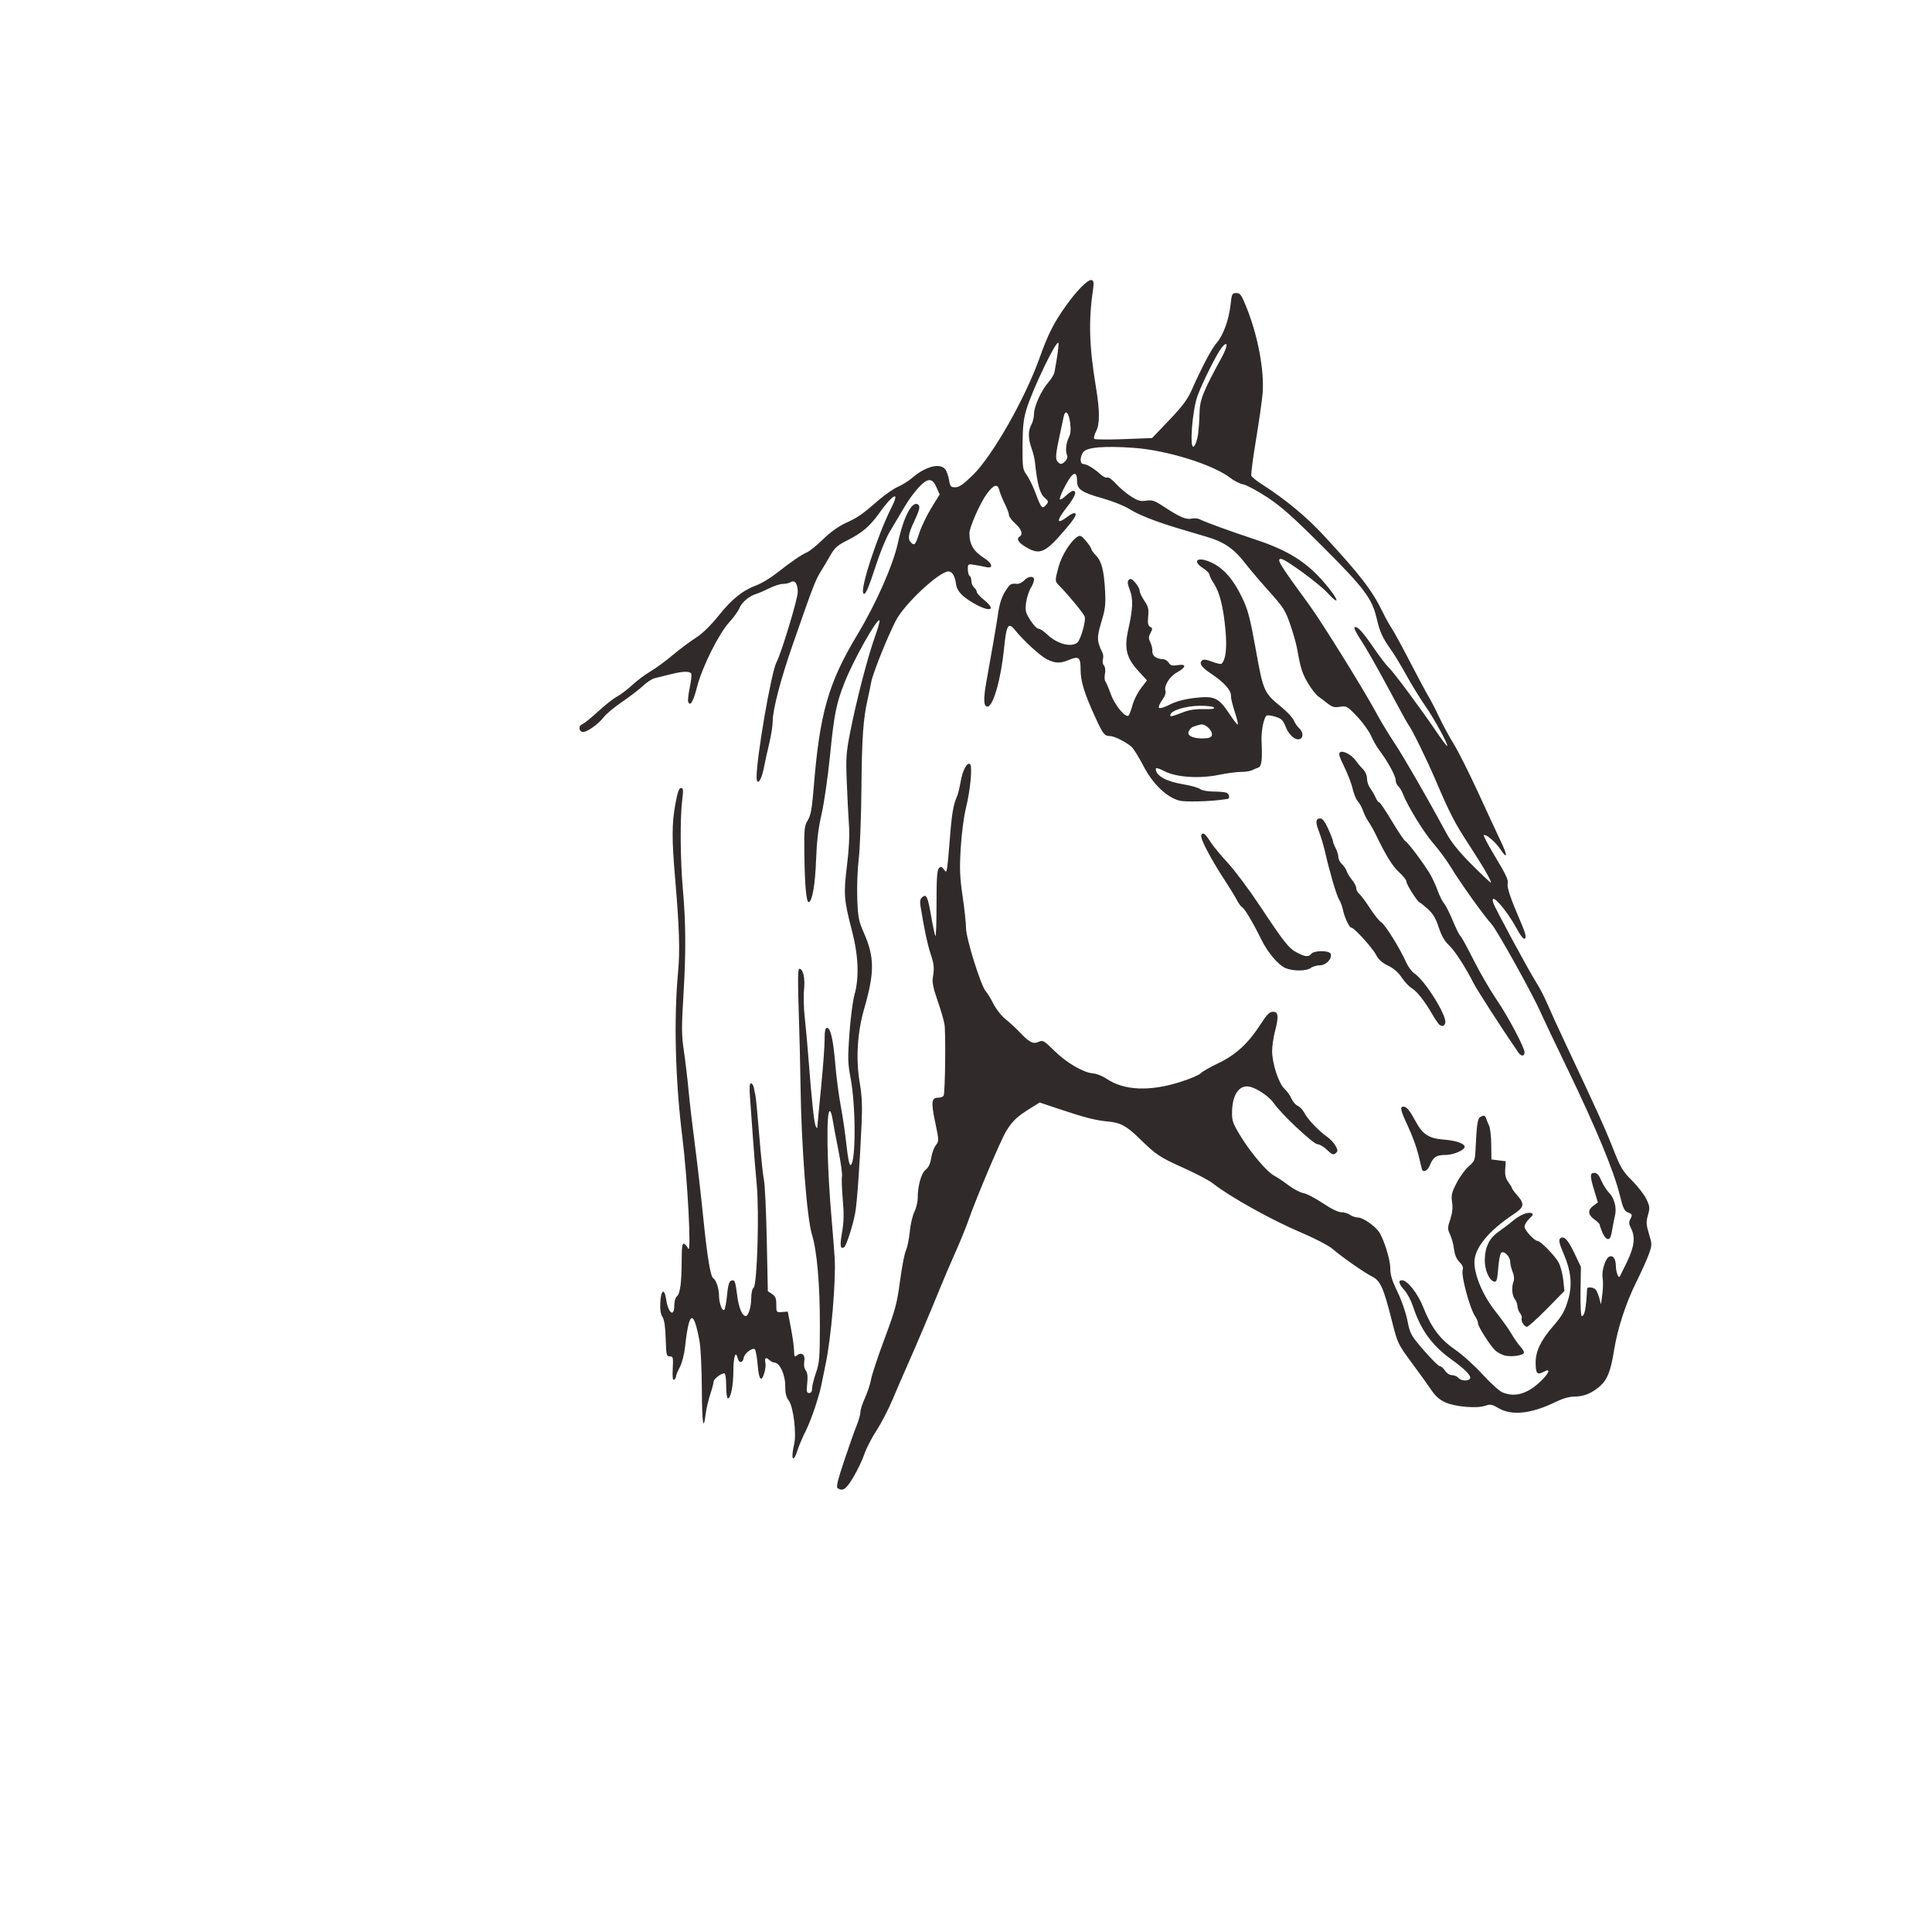 <?xml version="1.0" encoding="UTF-8" standalone="no"?>
<svg
   xmlns:dc="http://purl.org/dc/elements/1.1/"
   xmlns:cc="http://creativecommons.org/ns#"
   xmlns:rdf="http://www.w3.org/1999/02/22-rdf-syntax-ns#"
   xmlns:svg="http://www.w3.org/2000/svg"
   xmlns="http://www.w3.org/2000/svg"
   version="1.1"
   id="svg2"
   viewBox="0 0 1080 1080"
   height="12in"
   width="12in">
  <defs
     id="defs4" />
  <g
     transform="translate(0,27.638)"
     id="layer1">
    <g
       transform="matrix(0.723,0,0,0.723,2906.097,3458.097)"
       id="layer1-9">
      <path
         style="fill:#302b2a"
         id="path2996"
         d="m -3371.85,-3670.53 c -1.273,-0.809 -0.024,-6.09 4.988,-21.085 3.678,-11.003 8.023,-23.298 9.657,-27.323 1.634,-4.024 2.97,-8.776 2.97,-10.559 0,-1.783 1.59,-6.715 3.534,-10.96 1.944,-4.245 4.065,-10.704 4.714,-14.353 0.649,-3.649 5.363,-17.845 10.475,-31.546 8.246,-22.102 9.585,-27.098 11.863,-44.288 1.413,-10.657 3.471,-21.327 4.575,-23.712 1.104,-2.385 2.446,-8.924 2.983,-14.532 0.537,-5.608 2.139,-12.507 3.56,-15.331 1.421,-2.824 2.584,-7.62 2.584,-10.658 0,-9.57 2.743,-19.279 6.219,-22.013 2.17,-1.707 3.546,-4.663 4.199,-9.024 0.535,-3.567 2.136,-7.965 3.557,-9.772 2.529,-3.215 2.52,-3.594 -0.425,-17.67 -3.33,-15.92 -2.932,-19.148 2.365,-19.148 1.951,0 3.825,-0.778 4.166,-1.73 1.182,-3.304 1.684,-49.074 0.605,-55.141 -0.597,-3.356 -3.05,-11.706 -5.453,-18.557 -3.138,-8.948 -4.139,-13.82 -3.554,-17.3 1.276,-7.6 1.005,-10.378 -1.852,-18.964 -2.328,-6.995 -4.846,-18.965 -7.689,-36.55 -0.582,-3.599 -0.203,-5.501 1.353,-6.792 3.256,-2.702 4.231,-0.639 6.877,14.558 1.325,7.612 2.811,14.586 3.301,15.498 0.49,0.912 0.885,-10.108 0.876,-24.488 -0.011,-19.807 0.427,-26.584 1.808,-27.954 1.502,-1.489 2.16,-1.351 3.737,0.784 1.831,2.48 1.943,2.45 2.597,-0.692 0.376,-1.806 1.369,-12.315 2.208,-23.352 1.433,-18.856 2.649,-25.921 5.594,-32.524 0.679,-1.522 1.88,-6.456 2.669,-10.964 1.569,-8.972 4.858,-15.256 7.219,-13.797 2.103,1.3 0.388,19.979 -3.137,34.177 -1.575,6.346 -3.329,19.882 -3.981,30.72 -0.972,16.176 -0.73,22.348 1.465,37.368 1.446,9.896 2.631,20.989 2.635,24.652 0.01,7.821 11.47,44.48 15.228,48.7 1.356,1.522 4.078,5.992 6.049,9.932 1.971,3.94 6.178,9.234 9.348,11.764 3.17,2.53 7.946,6.924 10.613,9.765 7.605,8.101 10.592,9.658 14.823,7.73 3.349,-1.526 4.114,-1.095 12.165,6.844 9.471,9.339 22.553,16.976 30.044,17.54 2.664,0.2 7.287,2.029 10.272,4.063 13.615,9.277 33.745,10.094 57.749,2.343 7.345,-2.372 14.173,-5.3 15.175,-6.507 1.002,-1.207 7.014,-4.662 13.361,-7.677 13.632,-6.476 23.241,-15.259 32.657,-29.848 5.173,-8.015 7.166,-10.034 9.907,-10.034 4.178,0 4.493,3.644 1.355,15.693 -1.142,4.384 -2.076,10.988 -2.076,14.677 0,9.578 5.021,24.957 9.515,29.142 2.043,1.903 4.493,5.344 5.443,7.647 0.95,2.303 3.111,4.794 4.802,5.536 1.69,0.742 4.016,3.218 5.169,5.501 2.455,4.866 11.219,14.067 17.651,18.533 2.485,1.726 5.427,4.894 6.537,7.041 1.78,3.443 1.771,4.109 -0.078,5.643 -1.745,1.448 -2.853,1.007 -6.604,-2.629 -2.479,-2.403 -5.803,-4.369 -7.387,-4.369 -3.094,0 -28.174,-23.544 -33.621,-31.562 -3.29,-4.842 -12.086,-11.069 -17.97,-12.721 -8.425,-2.366 -14.181,5.24 -14.446,19.091 -0.137,7.135 0.496,8.953 6.589,18.941 7.916,12.976 20.487,27.732 26.096,30.633 2.178,1.126 7.119,4.439 10.981,7.362 3.862,2.923 9.036,5.642 11.498,6.041 2.462,0.4 9.192,3.895 14.957,7.767 6.574,4.416 11.969,7.04 14.473,7.04 2.196,0 5.202,0.914 6.68,2.032 1.478,1.118 4.314,2.052 6.302,2.076 3.625,0.044 12.638,6.238 15.942,10.956 3.775,5.389 8.814,21.477 8.814,28.14 0,5.224 1.333,9.618 5.516,18.173 3.08,6.3 6.49,16.136 7.722,22.271 2.119,10.554 2.624,11.471 12.745,23.182 5.796,6.706 11.337,12.193 12.314,12.193 0.977,0 2.796,1.557 4.043,3.46 1.312,2.003 3.586,3.46 5.399,3.46 1.722,0 3.907,0.934 4.854,2.076 1.992,2.4 7.71,2.772 9.059,0.59 1.233,-1.995 -3.807,-7.217 -14.061,-14.567 -15.472,-11.091 -24.068,-22.983 -30.25,-41.855 -1.332,-4.066 -4.221,-9.442 -6.421,-11.947 -4.514,-5.141 -5.074,-7.649 -1.708,-7.649 3.978,0 12.096,10.298 16.105,20.431 6.406,16.191 12.987,25.015 24.693,33.105 5.708,3.945 15.304,12.599 21.326,19.231 6.021,6.632 12.967,12.902 15.434,13.933 9.67,4.04 19.543,1.103 29.771,-8.858 6.357,-6.191 7.677,-10.039 2.491,-7.263 -5.445,2.914 -6.559,1.812 -6.64,-6.57 -0.087,-8.958 3.781,-17.188 13.228,-28.145 7.444,-8.634 9.292,-11.907 12.043,-21.333 3.2,-10.964 2.072,-21.873 -3.619,-35.009 -3.151,-7.273 -3.954,-10.518 -2.869,-11.602 2.851,-2.851 5.973,0.232 11.091,10.951 l 5.132,10.747 -0.305,19.03 c -0.17,10.626 0.247,19.03 0.945,19.03 2.238,0 3.323,-5.519 4.149,-21.106 0.09,-1.7 5.137,-1.177 6.681,0.692 0.786,0.952 2.018,3.91 2.738,6.574 l 1.31,4.844 1.048,-7.941 c 0.577,-4.367 0.676,-9.973 0.221,-12.456 -0.92,-5.024 1.856,-14.544 4.765,-16.341 2.951,-1.824 5.433,1.271 5.457,6.806 0.019,4.566 1.978,10.029 3.027,8.44 0.237,-0.358 2.762,-5.489 5.611,-11.401 5.693,-11.811 6.567,-19.232 3.063,-26.008 -1.556,-3.009 -1.74,-4.803 -0.692,-6.76 1.987,-3.713 1.85,-4.138 -1.784,-5.519 -2.654,-1.009 -3.744,-3.396 -6.29,-13.777 -4.4,-17.942 -18.401,-51.751 -39.611,-95.653 -10.113,-20.933 -19.716,-41.124 -21.341,-44.869 -5.991,-13.813 -33.843,-63.929 -38.135,-68.619 -5.96,-6.512 -23.908,-31.612 -31.174,-43.596 -3.231,-5.328 -9.405,-13.736 -13.721,-18.684 -7.411,-8.496 -19.766,-28.573 -23.605,-38.36 -0.961,-2.449 -2.614,-5.172 -3.674,-6.051 -1.06,-0.88 -1.927,-3.005 -1.927,-4.722 0,-3.139 -6.483,-14.896 -12.8,-23.211 -1.866,-2.457 -4.705,-7.443 -6.309,-11.081 -1.603,-3.637 -6.456,-10.326 -10.784,-14.863 -7.522,-7.886 -8.102,-8.212 -13.155,-7.404 -4.275,0.684 -6.073,0.218 -9.405,-2.437 -2.266,-1.805 -5.559,-4.298 -7.32,-5.54 -1.76,-1.242 -5.311,-5.775 -7.891,-10.074 -4.542,-7.567 -5.892,-11.795 -8.435,-26.42 -0.662,-3.806 -3.079,-12.374 -5.372,-19.04 -3.782,-10.996 -5.299,-13.38 -16.363,-25.713 -6.707,-7.476 -14.591,-16.71 -17.52,-20.519 -9.741,-12.667 -16.808,-17.597 -31.35,-21.869 -7.231,-2.124 -16.885,-4.985 -21.452,-6.357 -17.269,-5.189 -31.011,-10.622 -37.667,-14.893 -3.858,-2.476 -13.082,-6.159 -20.966,-8.373 -16.051,-4.506 -19.563,-6.923 -19.563,-13.465 0,-9.011 -3.873,-6.701 -10.315,6.152 -2.041,4.072 -3.351,7.763 -2.911,8.203 0.44,0.44 2.54,-0.868 4.667,-2.906 2.127,-2.038 4.612,-3.705 5.521,-3.705 3.237,0 1.566,4.498 -4.574,12.313 -8.661,11.024 -8.516,14.344 0.332,7.595 3.065,-2.338 5.221,-3.144 6.088,-2.277 0.867,0.867 -1.502,4.705 -6.691,10.838 -16.545,19.557 -20.571,21.494 -31.438,15.126 -6.123,-3.588 -7.87,-6.509 -4.968,-8.303 2.724,-1.683 1.304,-5.79 -3.46,-10.007 -2.664,-2.359 -4.844,-5.296 -4.844,-6.529 0,-1.232 -1.468,-5.178 -3.262,-8.768 -1.794,-3.59 -3.674,-8.241 -4.178,-10.334 -1.333,-5.537 -4.344,-4.687 -9.8,2.768 -5.031,6.875 -13.345,25.701 -13.352,30.236 -0.014,8.821 3.105,14.065 11.562,19.439 6.306,4.007 7.15,8.191 1.384,6.857 -2.093,-0.484 -6.141,-1.262 -8.996,-1.728 -5.055,-0.825 -5.19,-0.736 -5.19,3.406 0,2.339 0.623,4.638 1.384,5.108 0.761,0.47 1.384,2.299 1.384,4.064 0,1.765 0.934,3.984 2.076,4.932 1.142,0.948 2.076,2.477 2.076,3.398 0,0.921 2.491,3.677 5.536,6.124 9.894,7.951 4.969,9.915 -7.384,2.943 -9.347,-5.275 -13.592,-9.816 -14.22,-15.212 -0.688,-5.913 -2.957,-9.709 -5.803,-9.709 -7.146,0 -34.16,25.247 -40.725,38.06 -6.75,13.175 -17.847,40.934 -19.087,47.748 -0.624,3.425 -1.839,9.316 -2.7,13.091 -3.438,15.068 -4.446,29.479 -4.798,68.565 -0.202,22.455 -1.149,47.211 -2.103,55.012 -0.954,7.801 -1.463,21.503 -1.13,30.448 0.541,14.545 1.073,17.326 5.029,26.313 8.398,19.077 8.455,30.707 0.289,59.045 -5.316,18.448 -6.519,38.836 -3.38,57.255 1.681,9.862 2.039,17.748 1.423,31.301 -1.463,32.147 -3.493,60.829 -4.856,68.641 -1.653,9.47 -6.922,26.002 -8.622,27.053 -2.977,1.84 -3.432,-1.284 -1.663,-11.421 1.431,-8.197 1.569,-14.372 0.573,-25.655 -0.721,-8.173 -0.99,-16.089 -0.597,-17.591 0.393,-1.502 -0.871,-10.696 -2.809,-20.432 -1.938,-9.736 -3.926,-20.345 -4.419,-23.576 -0.493,-3.231 -1.377,-6.172 -1.965,-6.535 -3.227,-1.994 -2.521,42.236 1.369,85.762 0.748,8.373 1.718,20.829 2.156,27.68 1.109,17.369 -2.74,62.446 -7.032,82.348 -1.067,4.948 -2.336,11.176 -2.819,13.84 -1.785,9.83 -7.997,28.562 -12.381,37.334 -2.482,4.967 -5.297,11.521 -6.256,14.566 -3.543,11.257 -5.688,8.082 -2.805,-4.152 1.922,-8.154 -0.686,-29.141 -4.171,-33.572 -2.01,-2.555 -2.735,-5.605 -2.735,-11.499 0,-8.52 -4.227,-17.725 -8.195,-17.843 -1.082,-0.032 -3.106,-1.089 -4.498,-2.349 -2.493,-2.256 -3.404,-1.254 -2.614,2.879 0.64,3.348 -1.743,11.868 -3.32,11.868 -1.216,0 -2.079,-3.482 -2.739,-11.048 -0.53,-6.076 -1.527,-11.396 -2.216,-11.822 -2.011,-1.243 -8.046,3.438 -8.514,6.604 -0.64,4.331 -3.654,4.533 -4.713,0.316 -1.579,-6.29 -3.283,-0.935 -3.314,10.413 -0.031,10.97 -2.026,20.76 -4.231,20.76 -0.725,0 -1.319,-4.36 -1.319,-9.688 0,-5.755 -0.582,-9.688 -1.433,-9.688 -2.546,0 -8.255,4.413 -8.255,6.382 0,1.051 -1.188,5.495 -2.639,9.875 -1.451,4.38 -3.014,11.052 -3.473,14.828 -1.786,14.692 -2.889,7.727 -3.018,-19.045 -0.074,-15.375 -0.882,-32.003 -1.797,-36.951 -4.617,-24.972 -8.1,-23.66 -11.138,4.199 -0.656,6.013 -2.378,12.742 -4.068,15.895 -1.612,3.008 -2.931,6.219 -2.931,7.137 0,0.918 -0.684,2.092 -1.52,2.608 -1.064,0.658 -1.376,-1.904 -1.038,-8.546 0.443,-8.717 0.258,-9.487 -2.286,-9.508 -2.552,-0.021 -2.799,-1.087 -3.166,-13.644 -0.271,-9.268 -1.068,-14.645 -2.495,-16.822 -1.42,-2.167 -1.962,-5.778 -1.678,-11.181 0.525,-9.993 3.192,-11.391 4.534,-2.377 1.585,10.65 6.265,14.181 6.265,4.727 0,-2.951 0.871,-6.089 1.936,-6.973 2.585,-2.145 3.715,-10.332 3.776,-27.363 0.039,-10.936 0.452,-13.945 1.838,-13.413 0.983,0.377 2.43,2.051 3.215,3.719 2.65,5.627 -0.471,-53.919 -4.52,-86.235 -5.445,-43.462 -6.691,-91.342 -3.314,-127.328 1.567,-16.694 0.995,-34.796 -2.319,-73.352 -2.55,-29.677 -2.495,-41.855 0.256,-56.892 1.663,-9.088 2.801,-12.308 4.351,-12.308 1.797,0 1.921,1.445 0.862,10.034 -1.668,13.53 -1.397,46.163 0.566,68.162 2.332,26.147 2.46,48.764 0.463,81.736 -1.536,25.362 -1.489,31.019 0.364,43.596 1.171,7.949 2.788,21.614 3.593,30.368 0.805,8.754 2.981,27.438 4.834,41.52 1.854,14.082 4.691,38.683 6.304,54.668 3.264,32.337 5.747,47.59 7.971,48.964 2.21,1.366 4.424,8.029 4.424,13.316 0,5.702 2.319,12.205 3.985,11.175 0.672,-0.415 1.665,-5.477 2.205,-11.247 0.675,-7.198 1.614,-10.734 2.992,-11.263 2.992,-1.148 3.373,-0.253 4.921,11.564 1.26,9.619 3.832,15.687 6.649,15.687 1.954,0 4.16,-7.284 4.16,-13.736 0,-3.949 0.771,-7.325 1.883,-8.248 2.693,-2.235 4.386,-58.215 2.396,-79.262 -0.816,-8.636 -2.171,-25.356 -3.009,-37.155 -0.839,-11.799 -1.861,-25.967 -2.271,-31.486 -0.512,-6.89 -0.264,-10.034 0.793,-10.034 0.847,0 1.824,1.401 2.171,3.114 0.347,1.713 0.953,4.671 1.346,6.574 0.393,1.903 1.709,15.827 2.924,30.942 1.215,15.115 2.824,30.374 3.575,33.908 0.751,3.534 1.742,24.375 2.202,46.312 l 0.837,39.886 3.264,2.139 c 2.609,1.709 3.264,3.358 3.264,8.213 0,5.986 0.065,6.069 4.435,5.723 l 4.435,-0.351 2.402,12.456 c 1.321,6.851 2.44,14.868 2.485,17.815 0.071,4.582 0.381,5.112 2.141,3.651 3.591,-2.98 6.655,-0.584 5.751,4.498 -0.499,2.808 -0.08,5.431 1.121,7.017 1.347,1.78 1.688,4.766 1.144,10.034 -0.655,6.343 -0.424,7.5 1.496,7.5 1.506,0 2.27,-1.179 2.27,-3.504 0,-1.927 1.344,-7.377 2.987,-12.11 2.665,-7.679 2.992,-11.59 3.037,-36.286 0.058,-31.854 -2.191,-57.85 -6.099,-70.501 -3.962,-12.828 -8.246,-68.714 -8.864,-115.647 -0.185,-14.082 -0.821,-40.084 -1.412,-57.782 -0.801,-23.984 -0.668,-32.178 0.52,-32.178 2.913,0 4.546,7.341 3.608,16.219 -0.5,4.734 -0.253,14.387 0.55,21.452 0.803,7.065 2.121,21.564 2.929,32.221 2.437,32.123 4.337,49.709 5.607,51.9 1.07,1.845 1.209,1.845 1.252,0 0.027,-1.142 1.288,-14.532 2.804,-29.756 1.515,-15.224 2.758,-31.884 2.761,-37.022 0.01,-6.984 0.485,-9.342 1.903,-9.342 2.732,0 4.784,9.235 6.455,29.064 0.802,9.515 2.678,23.724 4.169,31.575 1.491,7.851 3.468,21.404 4.393,30.117 1.018,9.591 2.246,15.655 3.11,15.368 4.235,-1.405 4.216,-45.814 -0.028,-67.864 -2.069,-10.748 -2.168,-14.921 -0.802,-33.908 0.857,-11.909 2.61,-25.389 3.897,-29.956 3.77,-13.379 3.085,-30.194 -2.03,-49.824 -6.135,-23.542 -6.479,-28.131 -3.76,-50.127 1.558,-12.601 2.096,-23.37 1.548,-30.961 -0.462,-6.402 -1.225,-21.293 -1.696,-33.091 -0.785,-19.686 -0.551,-22.99 2.847,-40.136 4.821,-24.325 13.547,-57.844 18.939,-72.745 2.353,-6.504 3.933,-12.172 3.509,-12.595 -1.876,-1.876 -20.109,30.585 -27.044,48.148 -6.409,16.229 -8.035,24.417 -11.238,56.569 -1.63,16.366 -4.549,36.607 -6.487,44.98 -2.505,10.826 -3.725,20.822 -4.224,34.6 -0.709,19.575 -2.889,32.669 -5.588,33.569 -1.993,0.664 -3.213,-12.387 -3.527,-37.721 -0.234,-18.935 -10e-5,-21.186 2.666,-25.604 2.342,-3.881 3.249,-8.903 4.566,-25.272 4.623,-57.47 11.355,-81.024 33.817,-118.31 14.574,-24.192 27.699,-53.997 31.436,-71.388 4.159,-19.353 10.77,-32.008 15.267,-29.228 2.076,1.283 1.47,4.074 -2.892,13.293 -4.477,9.463 -5.101,13.5 -2.492,16.11 2.8,2.8 3.532,1.979 6.536,-7.319 1.596,-4.939 5.791,-13.662 9.322,-19.385 l 6.421,-10.405 -2.492,-5.527 c -1.822,-4.039 -3.32,-5.527 -5.566,-5.527 -4.119,0 -12.566,9.36 -20.047,22.214 -3.3,5.67 -8.088,13.735 -10.639,17.922 -2.552,4.187 -7.171,15.385 -10.265,24.885 -6.346,19.485 -8.674,24.678 -10.06,22.434 -2.452,-3.968 11.259,-45.536 22.032,-66.797 6.516,-12.858 0.812,-9.864 -9.992,5.245 -7.175,10.033 -13.078,14.995 -24.939,20.96 -6.894,3.467 -9.319,5.613 -12.319,10.905 -2.055,3.623 -5.575,9.547 -7.824,13.165 -4.06,6.53 -6.095,11.858 -21.804,57.087 -9.161,26.375 -15.204,49.632 -15.206,58.524 -0,3.263 -1.227,11.048 -2.725,17.3 -1.498,6.252 -3.401,14.901 -4.228,19.22 -1.818,9.485 -5.512,13.86 -5.492,6.504 0.043,-15.796 11.379,-81.218 15.367,-88.685 3.698,-6.923 16.453,-48.989 16.453,-54.261 0,-6.579 -2.305,-9.748 -5.582,-7.675 -1.116,0.706 -3.763,1.293 -5.882,1.305 -2.119,0.011 -6.79,1.498 -10.38,3.302 -3.59,1.804 -8.085,3.755 -9.988,4.334 -5.718,1.74 -11.274,6.37 -13.213,11.012 -1.006,2.406 -4.566,7.358 -7.913,11.003 -8.1,8.822 -21.004,34.729 -24.916,50.024 -2.928,11.444 -5.361,15.484 -6.869,11.403 -0.363,-0.984 0.182,-5.837 1.212,-10.784 1.03,-4.948 1.582,-9.774 1.226,-10.726 -0.862,-2.304 -6.54,-2.151 -16.65,0.448 -4.567,1.174 -9.861,2.485 -11.764,2.913 -1.903,0.428 -5.951,3.102 -8.996,5.942 -3.045,2.84 -10.332,8.427 -16.193,12.415 -5.862,3.988 -12.175,9.242 -14.031,11.674 -4.481,5.875 -14.147,12.464 -16.794,11.448 -2.87,-1.101 -2.675,-4.929 0.309,-6.032 1.332,-0.492 6.764,-4.89 12.072,-9.773 5.307,-4.883 11.847,-10.025 14.532,-11.427 2.685,-1.402 7.996,-5.428 11.802,-8.947 3.806,-3.519 10.113,-8.247 14.015,-10.506 3.902,-2.259 11.587,-7.88 17.078,-12.489 5.49,-4.61 13.575,-10.666 17.966,-13.458 5.242,-3.333 11.408,-9.331 17.953,-17.464 10.386,-12.905 18.433,-19.303 29.458,-23.421 3.581,-1.337 10.239,-5.349 14.795,-8.915 11.674,-9.136 19.519,-14.52 23.95,-16.438 2.097,-0.907 7.72,-5.473 12.495,-10.145 5.502,-5.384 11.867,-9.951 17.381,-12.472 9.45,-4.32 12.577,-6.494 25.603,-17.799 4.731,-4.106 11.404,-8.709 14.83,-10.229 3.425,-1.52 8.269,-4.54 10.764,-6.712 10.101,-8.793 21.293,-11.894 25.546,-7.08 1.177,1.332 2.574,5.069 3.104,8.304 0.871,5.309 1.346,5.882 4.886,5.882 2.974,0 6.234,-2.257 13.489,-9.342 15.161,-14.804 40.249,-58.771 51.574,-90.385 6.675,-18.634 10.831,-26.915 20.102,-40.057 8.844,-12.537 17.707,-21.407 20.369,-20.386 1.527,0.586 1.71,2.326 0.856,8.143 -3.469,23.614 -2.819,43.638 2.439,75.177 2.961,17.759 2.949,28.13 -0.038,33.758 -1.359,2.561 -1.952,5.115 -1.316,5.675 0.636,0.56 10.95,0.644 22.921,0.187 l 21.765,-0.831 13.217,-13.84 c 10.326,-10.812 14.157,-15.959 17.513,-23.528 7.832,-17.662 15.312,-31.776 19.194,-36.217 5.039,-5.765 9.44,-17.795 10.707,-29.274 0.957,-8.666 1.238,-9.245 4.481,-9.245 3.042,0 4.009,1.376 8.01,11.4 8.755,21.935 13.717,48.52 12.337,66.093 -0.419,5.335 -2.715,21.453 -5.102,35.819 -2.387,14.366 -4.026,26.935 -3.644,27.933 0.383,0.997 4.069,3.971 8.191,6.608 18.252,11.675 34.39,25.052 48.065,39.837 27.94,30.211 37.314,42.409 45.368,59.036 2.24,4.623 5.313,10.167 6.83,12.32 1.517,2.153 7.913,13.879 14.214,26.058 6.301,12.179 12.803,24.324 14.449,26.988 1.647,2.664 5.304,9.762 8.129,15.773 2.825,6.011 7.898,15.361 11.274,20.777 3.376,5.417 12.003,22.608 19.171,38.203 7.168,15.595 15.054,32.59 17.524,37.765 5.09,10.665 4.77,13.603 -0.597,5.492 -3.761,-5.683 -11.502,-12.247 -12.851,-10.897 -0.434,0.434 3.74,8.259 9.275,17.388 7.47,12.321 9.852,17.409 9.242,19.741 -0.819,3.132 1.832,10.999 10.516,31.198 3.037,7.065 3.887,10.487 2.858,11.516 -1.029,1.028 -3.125,-1.547 -7.055,-8.668 -8.334,-15.102 -20.47,-28.164 -17.514,-18.85 1.271,4.003 27.382,52.326 33.315,61.654 2.541,3.995 6.248,11.132 8.238,15.858 1.989,4.727 8.466,18.896 14.393,31.488 24.398,51.836 30.445,65.192 36.682,81.022 5.817,14.764 7.436,17.493 14.577,24.575 4.418,4.382 9.404,10.799 11.08,14.26 2.764,5.709 2.885,6.871 1.304,12.515 -1.506,5.38 -1.401,7.346 0.777,14.54 2.438,8.052 2.437,8.549 -0.017,15.503 -1.394,3.951 -5.842,13.825 -9.883,21.942 -7.949,15.964 -14.438,35.884 -17.06,52.366 -2.563,16.112 -5.187,22.87 -10.788,27.789 -6.455,5.667 -12.641,8.195 -20.055,8.195 -3.856,0 -9.087,1.532 -14.877,4.356 -18.287,8.922 -33.435,10.536 -43.503,4.636 -5.173,-3.032 -6.47,-3.269 -10.393,-1.901 -6.382,2.225 -23.071,0.834 -30.726,-2.56 -4.524,-2.006 -7.732,-4.811 -10.938,-9.566 -2.495,-3.7 -9.376,-13.273 -15.292,-21.272 -10.495,-14.192 -10.859,-14.954 -15.035,-31.494 -6.708,-26.572 -8.982,-31.699 -15.537,-35.044 -6.347,-3.238 -22.818,-14.752 -30.737,-21.487 -2.95,-2.509 -13.597,-8.049 -23.66,-12.311 -23.28,-9.861 -55.277,-27.674 -68.866,-38.34 -2.839,-2.228 -12.804,-7.481 -22.144,-11.672 -18.796,-8.434 -21.431,-10.175 -33.939,-22.413 -10.512,-10.287 -14.947,-12.7 -25.065,-13.639 -9.32,-0.865 -18.029,-3.107 -37.805,-9.732 l -14.779,-4.951 -7.365,4.605 c -10.214,6.387 -13.302,9.29 -18.356,17.263 -4.145,6.539 -23.747,52.879 -29.753,70.339 -1.525,4.433 -5.865,15.02 -9.646,23.528 -3.78,8.508 -9.025,20.763 -11.654,27.233 -7.566,18.617 -19.433,46.637 -25.499,60.204 -3.063,6.851 -8.178,18.684 -11.366,26.296 -3.189,7.612 -8.848,18.524 -12.576,24.249 -3.728,5.725 -7.94,13.929 -9.359,18.231 -1.419,4.302 -5.199,12.23 -8.4,17.617 -5.646,9.503 -8.144,11.274 -12.238,8.673 z m 501.514,-476.012 c -2.476,-4.377 -8.584,-14.186 -13.572,-21.798 -10.662,-16.269 -14.719,-24.109 -25.203,-48.703 -7.24,-16.985 -18.827,-40.624 -21.546,-43.959 -0.65,-0.797 -7.728,-13.686 -15.729,-28.643 -8.001,-14.957 -17.409,-31.46 -20.907,-36.673 -3.497,-5.213 -5.696,-9.7 -4.887,-9.97 2.319,-0.773 6.191,3.429 14.986,16.259 4.488,6.548 9.53,13.142 11.205,14.652 3.527,3.182 24.873,31.885 36.762,49.431 4.487,6.623 8.375,11.825 8.64,11.56 0.992,-0.992 -9.935,-21.018 -16.977,-31.113 -4.02,-5.764 -10.567,-16.396 -14.548,-23.628 -3.981,-7.231 -9.293,-16.032 -11.804,-19.557 -6.66,-9.348 -8.72,-13.837 -11.142,-24.283 -3.592,-15.487 -9.522,-23.392 -41.575,-55.427 -23.329,-23.316 -32.236,-31.239 -43.182,-38.41 -7.585,-4.97 -15.882,-9.42 -18.439,-9.889 -2.557,-0.47 -6.975,-2.669 -9.819,-4.888 -13.283,-10.366 -49.021,-21.521 -74.851,-23.363 -22.787,-1.625 -36.412,-0.462 -39.071,3.335 -2.675,3.82 -2.607,9.171 0.117,9.171 2.571,0 8.319,3.456 13.333,8.015 2.031,1.847 4.375,2.938 5.208,2.423 0.833,-0.515 3.79,1.598 6.571,4.696 2.781,3.098 7.995,7.518 11.586,9.823 5.396,3.462 7.46,4.049 11.88,3.374 4.571,-0.698 6.457,-0.087 12.962,4.203 12.732,8.396 17.831,10.626 22.14,9.679 2.158,-0.474 5.066,-0.203 6.462,0.602 2.902,1.673 24.622,9.574 41.982,15.272 26.117,8.572 40.455,17.551 54.716,34.264 10.788,12.644 12.162,18.397 1.68,7.036 -6.62,-7.174 -32.464,-26.035 -35.675,-26.035 -3.759,0 -1.387,3.863 22.095,35.984 9.723,13.3 43.526,67.869 52.296,84.424 2.621,4.948 8.666,14.912 13.433,22.144 7.751,11.758 25.845,43.181 40.246,69.892 3.639,6.75 9.466,13.945 19.215,23.724 7.695,7.72 14.425,14.104 14.954,14.186 0.529,0.082 -1.063,-3.432 -3.539,-7.809 z m -339.884,-284.853 c 1.526,-1.839 1.253,-2.634 -1.783,-5.19 -3.506,-2.952 -5.628,-10.893 -7.277,-27.238 -0.269,-2.664 -1.472,-7.569 -2.674,-10.9 -2.682,-7.432 -2.719,-13.599 -0.11,-18.164 1.088,-1.903 2.006,-5.64 2.041,-8.304 0.077,-5.985 5.628,-18.19 11.113,-24.438 2.259,-2.572 4.372,-6.067 4.696,-7.766 2.215,-11.602 3.625,-22.211 3.031,-22.805 -1.841,-1.841 -20.13,36.317 -24.707,51.548 -2.29,7.62 -2.931,13.576 -3.003,27.908 -0.085,16.941 0.133,18.524 3.106,22.547 1.759,2.38 4.76,8.479 6.671,13.555 4.85,12.886 5.4,13.458 8.895,9.247 z m 14.433,-33.299 c 1.335,-1.335 1.864,-3.17 1.298,-4.498 -1.419,-3.329 -0.781,-9.619 1.405,-13.846 1.354,-2.618 1.653,-5.949 1.006,-11.174 -1.017,-8.212 -3.835,-10.808 -5.054,-4.656 -0.425,2.147 -1.662,7.952 -2.747,12.9 -3.386,15.43 -3.766,19.465 -2.03,21.557 2.11,2.542 3.354,2.485 6.122,-0.283 z m 102.534,-20.305 c 0.567,-3.958 1.107,-11.556 1.199,-16.884 0.176,-10.176 2.76,-16.676 16.917,-42.546 5.188,-9.481 5.303,-14.27 0.192,-7.97 -3.62,4.462 -14.406,25.928 -18.532,36.881 -4.201,11.153 -6.566,42.477 -2.984,39.515 1.197,-0.99 2.64,-5.038 3.208,-8.996 z m 236.762,711.748 c -2.175,-0.65 -5.21,-2.308 -6.744,-3.684 -3.929,-3.524 -13.521,-18.53 -13.521,-21.153 0,-1.202 -0.889,-3.454 -1.975,-5.005 -4.314,-6.158 -11.277,-31.861 -9.85,-36.358 0.593,-1.869 -0.193,-3.762 -2.476,-5.962 -2.24,-2.159 -3.627,-5.434 -4.199,-9.912 -0.47,-3.678 -1.852,-8.791 -3.072,-11.36 -2.045,-4.309 -2.034,-5.222 0.132,-11.745 1.628,-4.902 2.063,-8.98 1.417,-13.288 -0.798,-5.32 -0.3,-7.449 3.454,-14.783 2.413,-4.712 6.611,-10.487 9.33,-12.833 4.664,-4.024 4.968,-4.808 5.379,-13.84 0.819,-18.025 1.528,-23.046 3.423,-24.247 2.825,-1.789 3.974,-1.509 4.833,1.179 0.426,1.332 1.439,3.811 2.251,5.508 0.812,1.697 1.534,8.236 1.605,14.532 l 0.127,11.446 5.536,0.692 5.536,0.692 -0.402,6.158 c -0.293,4.488 0.364,7.194 2.422,9.978 1.553,2.101 2.824,4.23 2.824,4.731 0,0.501 1.868,3.039 4.152,5.64 5.831,6.641 5.33,8.993 -3.114,14.608 -19.267,12.813 -30.102,26.102 -30.102,36.921 0,10.312 6.617,25.831 16.165,37.914 4.945,6.258 10.595,14.18 12.555,17.605 1.96,3.425 5.14,7.945 7.066,10.043 2.136,2.328 2.992,4.286 2.196,5.022 -2.086,1.929 -10.642,2.787 -14.948,1.5 z m 14.319,-24.898 c -0.823,-1.538 -1.177,-3.315 -0.785,-3.948 0.391,-0.633 -0.183,-2.333 -1.276,-3.777 -1.093,-1.444 -2.007,-3.908 -2.032,-5.475 -0.024,-1.567 -0.958,-4.058 -2.076,-5.536 -2.189,-2.894 -2.585,-9.301 -0.849,-13.747 0.635,-1.627 0.312,-4.586 -0.789,-7.221 -1.026,-2.456 -1.865,-5.945 -1.865,-7.755 0,-4.114 -4.969,-8.991 -7.045,-6.915 -0.794,0.794 -1.806,6.226 -2.248,12.07 -0.649,8.582 -1.216,10.547 -2.946,10.213 -3.995,-0.769 -7.63,-9.22 -7.419,-17.25 0.263,-9.975 3.654,-16.588 11.165,-21.77 3.419,-2.358 8.187,-5.979 10.595,-8.045 5.225,-4.482 11.413,-7.044 14.321,-5.928 1.695,0.651 1.38,1.481 -1.623,4.264 -2.05,1.901 -3.728,4.712 -3.728,6.247 0,2.625 7.621,10.938 10.027,10.938 2.314,0 13.85,11.867 16.405,16.875 1.469,2.879 3.062,8.977 3.54,13.55 l 0.869,8.315 -13.604,13.846 c -7.482,7.615 -14.399,13.846 -15.372,13.846 -0.973,0 -2.442,-1.258 -3.265,-2.797 z m 61.622,-70.032 c -1.152,-2.757 -2.095,-5.517 -2.095,-6.134 0,-0.616 -1.868,-2.451 -4.152,-4.077 -5.056,-3.6 -5.296,-7.232 -0.702,-10.611 l 3.45,-2.537 -2.748,-8.996 c -3.517,-11.513 -3.509,-13.84 0.048,-13.84 2.007,0 3.561,1.734 5.403,6.032 1.422,3.317 4.161,7.607 6.087,9.533 3.902,3.902 5.871,11.565 4.451,17.324 -0.513,2.083 -1.241,5.655 -1.617,7.939 -1.461,8.882 -2.039,10.38 -4.001,10.38 -1.117,0 -2.974,-2.256 -4.126,-5.013 z m -139.64,-49.309 c -0.243,-0.952 -1.468,-5.996 -2.723,-11.21 -1.254,-5.214 -4.772,-14.798 -7.818,-21.298 -5.947,-12.69 -6.622,-15.586 -3.631,-15.586 2.497,0 4.804,2.858 9.857,12.214 4.97,9.201 10.096,12.42 21.116,13.257 8.502,0.646 14.734,2.521 16.186,4.87 1.578,2.553 -7.773,7.016 -14.713,7.021 -7.082,0.01 -9.423,1.583 -12.16,8.191 -1.78,4.297 -5.292,5.755 -6.114,2.54 z m 74.65,-89.931 c -11.97,-17.325 -31.988,-48.352 -34.89,-54.08 -6.361,-12.556 -14.531,-25.046 -19.187,-29.335 -3.034,-2.794 -5.492,-7.179 -7.517,-13.409 -2.213,-6.808 -4.399,-10.514 -8.264,-14.005 -2.89,-2.611 -5.825,-4.985 -6.521,-5.274 -1.938,-0.807 -10.198,-13.885 -10.198,-16.148 0,-1.099 -2.524,-4.305 -5.608,-7.125 -5.15,-4.707 -10.227,-12.903 -18.063,-29.154 -1.651,-3.425 -4.186,-7.913 -5.633,-9.973 -1.446,-2.06 -3.316,-5.796 -4.155,-8.304 -0.839,-2.508 -2.647,-5.805 -4.018,-7.328 -1.371,-1.523 -3.184,-5.882 -4.029,-9.688 -0.845,-3.806 -3.787,-11.491 -6.538,-17.078 -4.014,-8.152 -4.628,-10.39 -3.108,-11.329 2.371,-1.465 9.117,2.276 12.216,6.774 1.242,1.804 3.66,4.678 5.373,6.387 1.847,1.843 3.114,4.797 3.114,7.26 0,2.284 1.115,5.638 2.477,7.453 1.362,1.815 3.217,5.013 4.122,7.107 0.905,2.093 2.173,3.806 2.818,3.806 0.645,0 5.065,6.535 9.823,14.522 4.758,7.987 9.487,14.994 10.51,15.57 2.276,1.282 15.01,18.369 19.347,25.96 1.74,3.045 4.276,8.65 5.636,12.456 1.36,3.806 3.549,8.166 4.864,9.688 1.315,1.522 4.383,7.594 6.817,13.492 2.434,5.898 5.011,11.085 5.726,11.527 0.716,0.442 5.268,8.721 10.117,18.398 4.849,9.677 12.949,23.646 17.999,31.044 8.782,12.862 21.535,36.891 21.535,40.576 0,3.256 -2.584,3.37 -4.767,0.211 z m -61.039,-21.502 c -0.798,-0.559 -3.242,-4.131 -5.431,-7.937 -5.922,-10.296 -12.047,-18.061 -16.082,-20.387 -1.973,-1.138 -5.402,-4.801 -7.621,-8.141 -2.663,-4.008 -6.259,-7.137 -10.58,-9.204 -4.566,-2.185 -7.358,-4.696 -9.231,-8.304 -2.837,-5.465 -17.003,-21.088 -19.122,-21.088 -1.625,0 -5.267,-7.695 -6.554,-13.845 -0.557,-2.661 -1.906,-6.249 -2.998,-7.972 -1.96,-3.094 -7.14,-20.739 -10.898,-37.123 -1.063,-4.634 -3.121,-11.485 -4.575,-15.224 -2.927,-7.532 -2.649,-10.259 1.048,-10.259 1.669,0 3.641,2.624 6.113,8.131 2.007,4.472 3.649,8.761 3.649,9.53 0,0.769 0.93,3.183 2.067,5.363 1.137,2.18 2.071,5.269 2.076,6.864 0,1.595 1.238,4.012 2.741,5.372 1.503,1.36 3.145,3.792 3.649,5.404 0.504,1.612 2.389,4.692 4.187,6.844 1.799,2.152 3.271,5.034 3.271,6.404 0,1.371 1.041,3.347 2.313,4.392 1.272,1.045 5.034,6.095 8.358,11.222 3.325,5.127 7.206,9.944 8.625,10.703 2.828,1.514 14.636,20.475 19.131,30.72 1.558,3.551 4.468,7.529 6.466,8.838 8.38,5.491 25.773,33.552 23.87,38.511 -0.935,2.436 -2.21,2.775 -4.475,1.187 z m -119.046,-43.8 c -5.659,-2.465 -13.752,-12.07 -18.759,-22.265 -6.319,-12.867 -12.572,-23.417 -14.601,-24.635 -1.014,-0.609 -2.859,-3.1 -4.1,-5.536 -1.241,-2.436 -5.508,-9.412 -9.484,-15.501 -10.966,-16.797 -19.085,-32.313 -18.165,-34.712 1.094,-2.851 3.007,-1.477 7.206,5.174 1.917,3.037 7.894,10.276 13.282,16.087 5.388,5.811 16.605,20.833 24.926,33.382 19.068,28.756 22.317,32.825 28.881,36.174 6.324,3.226 8.687,3.39 10.874,0.755 2.201,-2.653 13.849,-2.644 14.868,0.011 1.411,3.677 -3.379,8.866 -8.23,8.914 -2.456,0.024 -5.675,0.958 -7.153,2.076 -3.322,2.513 -13.857,2.554 -19.546,0.077 z m -81.689,-129.381 c -10.178,-2.588 -20.834,-12.838 -28.295,-27.216 -3.362,-6.479 -7.375,-12.938 -8.917,-14.352 -3.99,-3.661 -13.338,-8.396 -16.623,-8.421 -4.437,-0.034 -5.459,-1.327 -11.553,-14.631 -8.49,-18.533 -11.303,-27.697 -11.303,-36.816 0,-9.491 -1.374,-10.626 -9.004,-7.438 -6.832,2.855 -10.759,2.727 -17.201,-0.559 -5.121,-2.613 -18.262,-14.694 -24.551,-22.571 -5.118,-6.411 -6.629,-3.904 -8.386,13.91 -2.355,23.883 -8.427,45.291 -12.845,45.291 -3.107,0 -3.306,-5.534 -0.721,-20.068 1.286,-7.231 3.5,-19.687 4.919,-27.68 1.419,-7.993 3.265,-19.179 4.102,-24.858 1.01,-6.856 2.781,-12.32 5.27,-16.259 3.82,-6.047 4.379,-6.407 9.358,-6.028 1.563,0.119 3.995,-1.058 5.404,-2.615 3.077,-3.4 7.669,-3.743 7.669,-0.573 0,1.242 -1.18,4.2 -2.623,6.574 -1.443,2.373 -3.03,7.429 -3.528,11.235 -0.805,6.16 -0.445,7.642 3.284,13.494 2.304,3.616 5.143,6.574 6.308,6.574 1.165,0 4.138,1.951 6.604,4.337 7.639,7.386 18.5,10.352 23.392,6.389 2.645,-2.142 6.844,-16.983 5.704,-20.158 -0.851,-2.37 -13.474,-17.716 -19.325,-23.494 -3.839,-3.791 -3.835,-3.719 -0.839,-14.961 2.341,-8.785 9.491,-20.136 14.654,-23.263 2.075,-1.257 3.171,-0.698 6.537,3.334 2.224,2.664 4.061,5.433 4.081,6.152 0.021,0.72 1.67,3.013 3.666,5.096 4.395,4.587 6.229,11.841 7.031,27.806 0.509,10.126 0.039,13.926 -2.922,23.633 -3.606,11.823 -3.496,14.995 0.817,23.554 0.695,1.38 0.872,3.745 0.392,5.256 -0.48,1.511 -0.12,3.654 0.798,4.761 1.003,1.208 1.323,3.751 0.801,6.36 -0.478,2.391 -0.346,5.036 0.294,5.878 0.64,0.843 2.558,5.348 4.263,10.013 3.232,8.845 11.587,18.78 13.759,16.359 0.647,-0.722 1.999,-4.362 3.002,-8.091 1.004,-3.728 3.924,-9.529 6.49,-12.89 l 4.665,-6.112 -6.86,-7.505 c -9.047,-9.899 -10.828,-17.219 -7.659,-31.494 3.66,-16.488 3.961,-23.821 1.27,-30.869 -1.855,-4.857 -2.032,-6.681 -0.77,-7.922 1.253,-1.232 2.433,-0.697 5.003,2.271 1.85,2.136 3.364,4.949 3.364,6.253 0,1.303 1.629,4.767 3.62,7.697 3.033,4.463 3.514,6.432 2.967,12.128 -0.502,5.229 -0.15,7.081 1.523,8.018 1.897,1.062 1.931,1.677 0.265,4.79 -1.599,2.988 -1.611,4.195 -0.073,7.389 1.011,2.1 1.697,5.176 1.525,6.837 -0.339,3.274 3.306,5.977 8.062,5.977 1.566,0 3.616,1.23 4.555,2.735 1.407,2.252 2.662,2.582 7.116,1.87 6.853,-1.096 6.472,1.747 -0.763,5.694 -5.599,3.055 -10.107,10.273 -8.863,14.191 0.527,1.662 -0.446,4.376 -2.632,7.339 -1.908,2.586 -2.946,5.224 -2.307,5.863 0.639,0.639 4.35,-0.493 8.248,-2.515 4.746,-2.462 11.014,-4.153 18.979,-5.119 15.45,-1.873 18.773,-0.397 26.976,11.99 3.322,5.016 6.295,8.864 6.608,8.551 0.313,-0.313 -0.167,-2.951 -1.067,-5.862 -3.563,-11.528 -4.154,-13.904 -4.154,-16.704 0,-4.057 -5.596,-10.278 -14.65,-16.288 -8.15,-5.41 -10.189,-8.22 -7.742,-10.668 1.082,-1.082 3.291,-0.821 7.88,0.932 3.507,1.339 6.765,2.046 7.241,1.571 3.272,-3.272 4.285,-11.752 3.063,-25.631 -1.565,-17.762 -4.472,-29.52 -9,-36.394 -1.869,-2.838 -3.407,-5.952 -3.416,-6.92 -0.01,-0.968 -2.189,-3.167 -4.844,-4.886 -9.168,-5.939 -4.171,-9.364 6.423,-4.402 9.317,4.364 16.924,13.019 23.515,26.755 4.724,9.846 6.231,15.536 10.73,40.526 5.859,32.545 6.229,33.364 20.17,44.74 4.198,3.425 8.325,7.896 9.17,9.934 0.846,2.038 2.726,4.782 4.179,6.096 3.163,2.862 3.454,7.272 0.555,8.385 -3.419,1.312 -8.557,-3.134 -10.992,-9.51 -1.92,-5.028 -3.155,-6.243 -7.829,-7.701 -3.052,-0.953 -6.119,-1.38 -6.815,-0.95 -2.239,1.384 -4.348,11.965 -3.971,19.922 0.687,14.473 0.051,19.524 -2.56,20.332 -1.332,0.412 -3.503,1.327 -4.825,2.033 -1.322,0.706 -5.148,1.283 -8.502,1.283 -3.354,0 -10.992,1.014 -16.973,2.254 -15.154,3.141 -33.083,1.951 -42.249,-2.805 -4.468,-2.318 -6.685,-2.89 -6.685,-1.723 0,5.248 8.181,9.758 21.675,11.946 5.451,0.884 11.056,2.475 12.456,3.536 1.46,1.106 5.889,1.947 10.389,1.972 4.315,0.024 8.83,0.422 10.034,0.884 2.405,0.923 3.012,4.593 0.805,4.869 -0.761,0.095 -3.097,0.404 -5.19,0.687 -9.396,1.269 -27.72,1.657 -31.607,0.668 z m 22.961,-48.796 c 5.459,-2.155 -1.921,-10.4 -6.103,-10.195 -1.576,0.077 -6.85,1.69 -7.602,2.371 -9.61,8.696 9.838,9.351 13.706,7.824 z m -19.38,-19.975 c 4,-1.528 9.373,-2.269 15.019,-2.072 5.955,0.208 8.496,-0.171 7.876,-1.173 -0.52,-0.841 -5.212,-1.448 -10.867,-1.405 -10.55,0.08 -21.711,3.36 -22.825,6.709 -0.71,2.134 0.345,1.933 10.797,-2.059 z" />
    </g>
  </g>
</svg>
